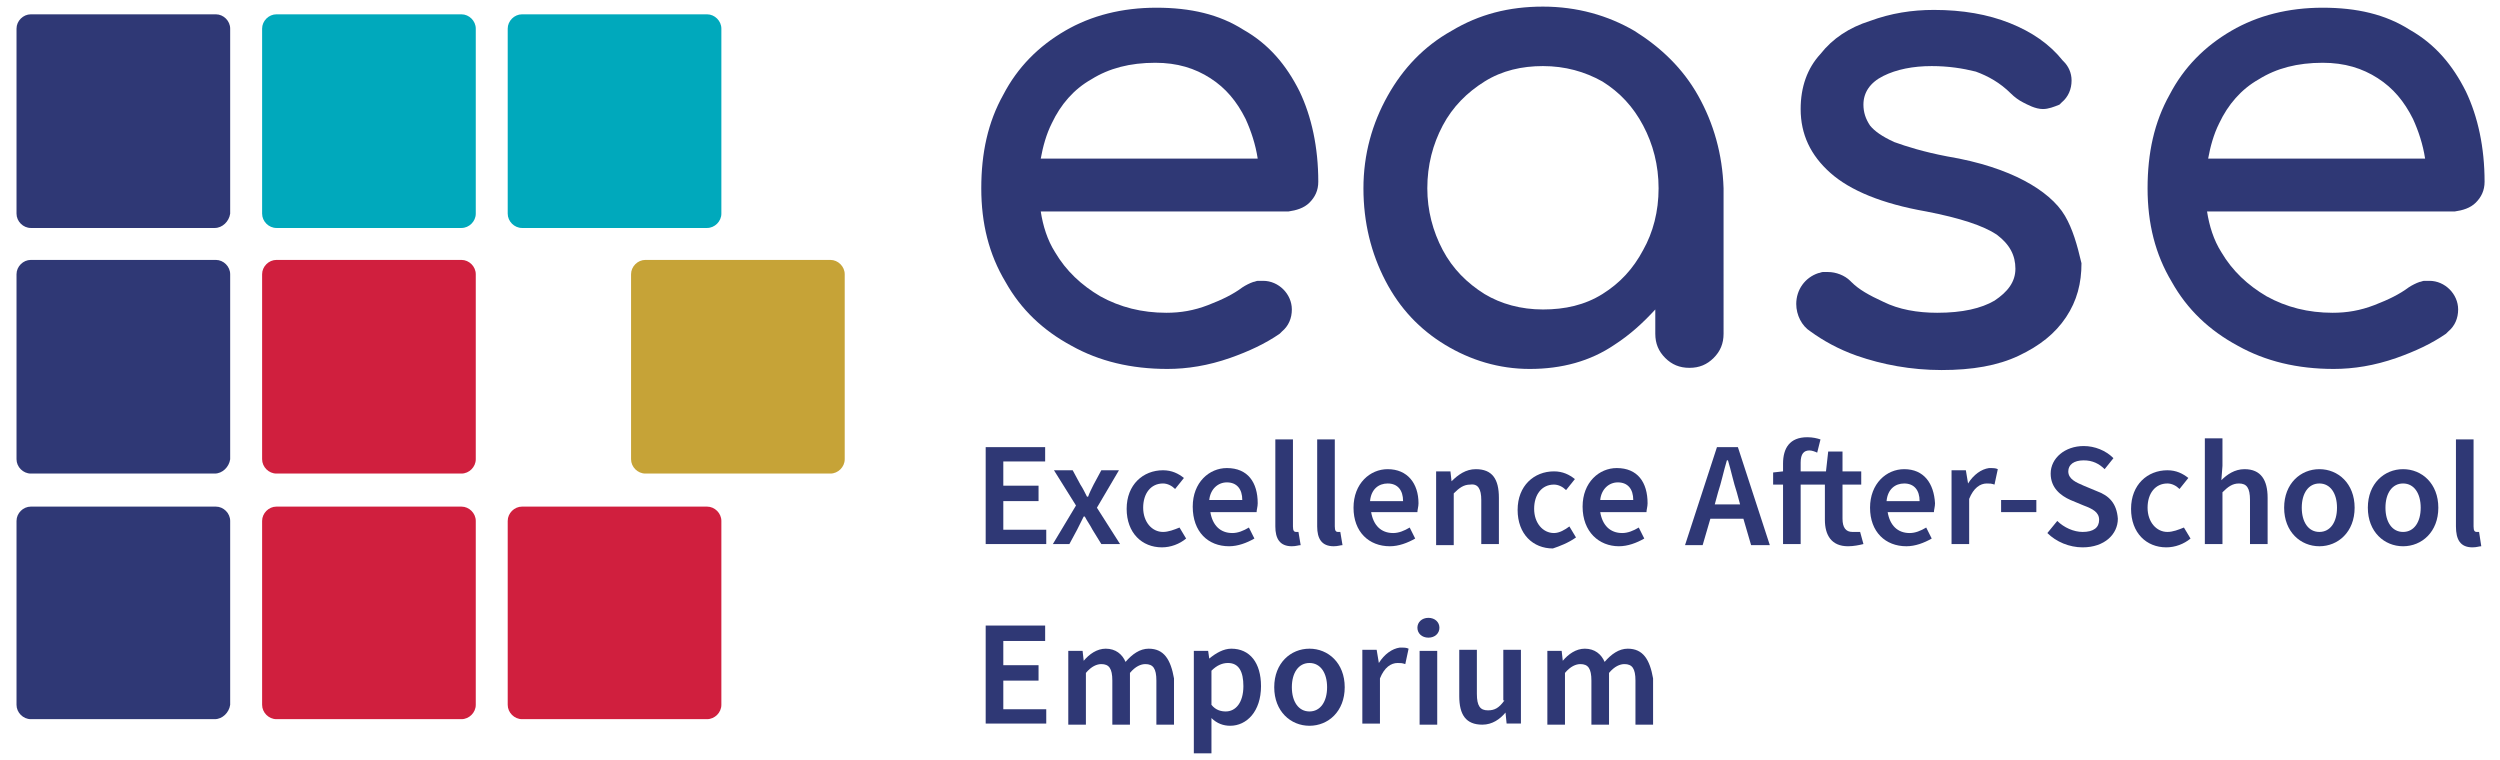 <svg xmlns="http://www.w3.org/2000/svg" xmlns:xlink="http://www.w3.org/1999/xlink" id="Layer_1" x="0px" y="0px" viewBox="0 0 227 69" style="enable-background:new 0 0 227 69;" xml:space="preserve"><style type="text/css">	.st0{fill:#2F3875;}	.st1{fill:#00A9BC;}	.st2{fill:#D01F3E;}	.st3{fill:#C6A337;}</style><polygon class="st0" points="91.1,45.5 94.3,45.5 94.3,44.1 91.1,44.1 91.1,41.9 94.9,41.9 94.9,40.6 89.5,40.6 89.5,49.4 95,49.4  95,48.1 91.1,48.1 "></polygon><path class="st0" d="M97.1,49.4l0.7-1.3c0.2-0.4,0.4-0.8,0.6-1.2h0.1c0.2,0.4,0.5,0.8,0.7,1.2l0.8,1.3h1.7l-2.1-3.3l2-3.4h-1.6 L99.3,44c-0.2,0.4-0.4,0.8-0.5,1.1h-0.1c-0.2-0.4-0.4-0.8-0.6-1.1l-0.7-1.3h-1.7l2,3.2l-2.1,3.5H97.1z"></path><path class="st0" d="M105.6,48.3c-1,0-1.8-0.9-1.8-2.2c0-1.3,0.7-2.2,1.8-2.2c0.4,0,0.8,0.2,1.1,0.5l0.8-1c-0.5-0.4-1.1-0.7-1.9-0.7 c-1.8,0-3.3,1.3-3.3,3.5c0,2.2,1.4,3.5,3.2,3.5c0.8,0,1.6-0.3,2.2-0.8l-0.6-1C106.6,48.1,106.1,48.3,105.6,48.3"></path><path class="st0" d="M111.6,49.6c0.8,0,1.6-0.3,2.3-0.7l-0.5-1c-0.5,0.3-1,0.5-1.5,0.5c-1.1,0-1.8-0.7-2-1.9h4.2 c0-0.2,0.1-0.5,0.1-0.8c0-1.9-0.9-3.2-2.8-3.2c-1.6,0-3.1,1.3-3.1,3.5C108.3,48.3,109.7,49.6,111.6,49.6 M111.4,43.8 c0.9,0,1.4,0.6,1.4,1.6h-3C109.9,44.4,110.6,43.8,111.4,43.8"></path><path class="st0" d="M117.3,49.6c0.4,0,0.6-0.1,0.8-0.1l-0.2-1.2c-0.1,0-0.2,0-0.2,0c-0.2,0-0.3-0.1-0.3-0.5v-7.9h-1.6v7.9 C115.8,48.9,116.2,49.6,117.3,49.6"></path><path class="st0" d="M121.1,49.6c0.4,0,0.6-0.1,0.8-0.1l-0.2-1.2c-0.1,0-0.2,0-0.2,0c-0.2,0-0.3-0.1-0.3-0.5v-7.9h-1.6v7.9 C119.6,48.9,120,49.6,121.1,49.6"></path><path class="st0" d="M126,42.6c-1.6,0-3.1,1.3-3.1,3.5c0,2.2,1.4,3.5,3.3,3.5c0.8,0,1.6-0.3,2.3-0.7l-0.5-1c-0.5,0.3-1,0.5-1.5,0.5 c-1.1,0-1.8-0.7-2-1.9h4.2c0-0.2,0.1-0.5,0.1-0.8C128.8,43.9,127.8,42.6,126,42.6 M124.4,45.5c0.1-1.1,0.8-1.6,1.6-1.6 c0.9,0,1.4,0.6,1.4,1.6H124.4z"></path><path class="st0" d="M134.5,45.4v4h1.6v-4.2c0-1.7-0.6-2.6-2.1-2.6c-0.9,0-1.6,0.5-2.2,1.1h0l-0.1-0.9h-1.3v6.7h1.6v-4.7 c0.5-0.5,0.9-0.8,1.5-0.8C134.2,43.9,134.5,44.4,134.5,45.4"></path><path class="st0" d="M143.1,48.8l-0.6-1c-0.4,0.3-0.9,0.6-1.4,0.6c-1,0-1.8-0.9-1.8-2.2s0.7-2.2,1.8-2.2c0.4,0,0.8,0.2,1.1,0.5 l0.8-1c-0.5-0.4-1.1-0.7-1.9-0.7c-1.8,0-3.3,1.3-3.3,3.5c0,2.2,1.4,3.5,3.2,3.5C141.6,49.6,142.4,49.3,143.1,48.8"></path><path class="st0" d="M147,49.6c0.8,0,1.6-0.3,2.3-0.7l-0.5-1c-0.5,0.3-1,0.5-1.5,0.5c-1.1,0-1.8-0.7-2-1.9h4.2 c0-0.2,0.1-0.5,0.1-0.8c0-1.9-0.9-3.2-2.8-3.2c-1.6,0-3.1,1.3-3.1,3.5C143.7,48.3,145.2,49.6,147,49.6 M146.9,43.8 c0.9,0,1.4,0.6,1.4,1.6h-3C145.4,44.4,146.1,43.8,146.9,43.8"></path><path class="st0" d="M155.9,40.6l-2.9,8.9h1.6l0.7-2.4h3l0.7,2.4h1.7l-2.9-8.9H155.9z M155.7,45.8l0.3-1.1c0.3-0.9,0.5-1.9,0.8-2.9 h0.1c0.3,1,0.5,2,0.8,2.9l0.3,1.1H155.7z"></path><path class="st0" d="M168.2,48.3c-0.6,0-0.9-0.4-0.9-1.2V44h1.7v-1.2h-1.7v-1.8h-1.3l-0.2,1.8h-2.3V42c0-0.8,0.3-1.1,0.8-1.1 c0.2,0,0.5,0.1,0.7,0.2l0.3-1.2c-0.3-0.1-0.7-0.2-1.2-0.2c-1.6,0-2.2,1-2.2,2.4v0.7l-0.9,0.1V44h0.9v5.4h1.6V44h2.2v3.2 c0,1.4,0.6,2.4,2.1,2.4c0.5,0,1-0.1,1.4-0.2l-0.3-1.1C168.7,48.3,168.4,48.3,168.2,48.3"></path><path class="st0" d="M172.9,42.6c-1.6,0-3.1,1.3-3.1,3.5c0,2.2,1.4,3.5,3.3,3.5c0.8,0,1.6-0.3,2.3-0.7l-0.5-1 c-0.5,0.3-1,0.5-1.5,0.5c-1.1,0-1.8-0.7-2-1.9h4.2c0-0.2,0.1-0.5,0.1-0.8C175.6,43.9,174.7,42.6,172.9,42.6 M171.3,45.5 c0.1-1.1,0.8-1.6,1.6-1.6c0.9,0,1.4,0.6,1.4,1.6H171.3z"></path><path class="st0" d="M178.7,43.9L178.7,43.9l-0.2-1.2h-1.3v6.7h1.6v-4.1c0.4-1,1-1.4,1.6-1.4c0.3,0,0.4,0,0.7,0.1l0.3-1.4 c-0.2-0.1-0.4-0.1-0.8-0.1C179.9,42.6,179.2,43.1,178.7,43.9"></path><rect x="181.7" y="45.4" class="st0" width="3.2" height="1.1"></rect><path class="st0" d="M190.4,44.6l-1.2-0.5c-0.7-0.3-1.4-0.6-1.4-1.3c0-0.6,0.5-1,1.4-1c0.8,0,1.4,0.3,1.9,0.8l0.8-1 c-0.7-0.7-1.7-1.1-2.7-1.1c-1.7,0-3,1.1-3,2.5c0,1.3,0.9,2,1.8,2.4l1.2,0.5c0.8,0.3,1.4,0.6,1.4,1.3c0,0.7-0.5,1.1-1.5,1.1 c-0.8,0-1.7-0.4-2.3-1l-0.9,1.1c0.8,0.8,2,1.3,3.2,1.3c2,0,3.2-1.2,3.2-2.6C192.2,45.7,191.5,45,190.4,44.6"></path><path class="st0" d="M196.8,48.3c-1,0-1.8-0.9-1.8-2.2c0-1.3,0.7-2.2,1.8-2.2c0.4,0,0.8,0.2,1.1,0.5l0.8-1c-0.5-0.4-1.1-0.7-1.9-0.7 c-1.8,0-3.3,1.3-3.3,3.5c0,2.2,1.4,3.5,3.2,3.5c0.8,0,1.6-0.3,2.2-0.8l-0.6-1C197.8,48.1,197.3,48.3,196.8,48.3"></path><path class="st0" d="M203.8,42.6c-0.9,0-1.6,0.5-2.1,1l0.1-1.3v-2.5h-1.6v9.6h1.6v-4.7c0.5-0.5,0.9-0.8,1.5-0.8c0.7,0,1,0.4,1,1.5v4 h1.6v-4.2C205.9,43.6,205.3,42.6,203.8,42.6"></path><path class="st0" d="M210.6,42.6c-1.7,0-3.2,1.3-3.2,3.5c0,2.2,1.5,3.5,3.2,3.5c1.7,0,3.2-1.3,3.2-3.5 C213.8,43.9,212.3,42.6,210.6,42.6 M210.6,48.3c-1,0-1.6-0.9-1.6-2.2c0-1.3,0.6-2.2,1.6-2.2c1,0,1.6,0.9,1.6,2.2 C212.2,47.4,211.6,48.3,210.6,48.3"></path><path class="st0" d="M218.2,42.6c-1.7,0-3.2,1.3-3.2,3.5c0,2.2,1.5,3.5,3.2,3.5c1.7,0,3.2-1.3,3.2-3.5 C221.4,43.9,219.9,42.6,218.2,42.6 M218.2,48.3c-1,0-1.6-0.9-1.6-2.2c0-1.3,0.6-2.2,1.6-2.2c1,0,1.6,0.9,1.6,2.2 C219.8,47.4,219.2,48.3,218.2,48.3"></path><path class="st0" d="M225.1,48.3c-0.1,0-0.2,0-0.2,0c-0.2,0-0.3-0.1-0.3-0.5v-7.9H223v7.9c0,1.2,0.4,1.9,1.5,1.9 c0.4,0,0.6-0.1,0.8-0.1L225.1,48.3z"></path><polygon class="st0" points="91.1,61.8 94.3,61.8 94.3,60.4 91.1,60.4 91.1,58.2 94.9,58.2 94.9,56.8 89.5,56.8 89.5,65.7 95,65.7  95,64.4 91.1,64.4 "></polygon><path class="st0" d="M104.3,58.9c-0.8,0-1.5,0.5-2.1,1.2c-0.3-0.7-0.9-1.2-1.8-1.2c-0.8,0-1.5,0.5-2,1.1h0l-0.1-0.9h-1.3v6.7h1.6 v-4.7c0.5-0.6,1-0.8,1.4-0.8c0.7,0,1,0.4,1,1.5v4h1.6v-4.7c0.5-0.6,1-0.8,1.4-0.8c0.7,0,1,0.4,1,1.5v4h1.6v-4.2 C106.3,59.9,105.7,58.9,104.3,58.9"></path><path class="st0" d="M111.8,58.9c-0.7,0-1.4,0.4-2,0.9h0l-0.1-0.7h-1.3v9.3h1.6v-2.1l0-1.1c0.5,0.5,1.1,0.7,1.7,0.7 c1.5,0,2.8-1.3,2.8-3.6C114.5,60.2,113.5,58.9,111.8,58.9 M111.3,64.6c-0.4,0-0.9-0.1-1.3-0.6v-3.1c0.5-0.5,1-0.7,1.5-0.7 c1,0,1.4,0.8,1.4,2.1C112.9,63.8,112.2,64.6,111.3,64.6"></path><path class="st0" d="M118.9,58.9c-1.7,0-3.2,1.3-3.2,3.5c0,2.2,1.5,3.5,3.2,3.5c1.7,0,3.2-1.3,3.2-3.5 C122.1,60.2,120.6,58.9,118.9,58.9 M118.9,64.6c-1,0-1.6-0.9-1.6-2.2c0-1.3,0.6-2.2,1.6-2.2c1,0,1.6,0.9,1.6,2.2 C120.5,63.7,119.9,64.6,118.9,64.6"></path><path class="st0" d="M125.2,60.2L125.2,60.2l-0.2-1.2h-1.3v6.7h1.6v-4.1c0.4-1,1-1.4,1.6-1.4c0.3,0,0.4,0,0.7,0.1l0.3-1.4 c-0.2-0.1-0.4-0.1-0.8-0.1C126.4,58.9,125.7,59.4,125.2,60.2"></path><path class="st0" d="M129.7,56.1c-0.6,0-1,0.4-1,0.9c0,0.5,0.4,0.9,1,0.9c0.6,0,1-0.4,1-0.9C130.7,56.5,130.3,56.1,129.7,56.1"></path><rect x="128.9" y="59.1" class="st0" width="1.6" height="6.7"></rect><path class="st0" d="M136.6,63.6c-0.5,0.7-0.9,0.9-1.5,0.9c-0.7,0-1-0.4-1-1.5v-4h-1.6v4.2c0,1.7,0.6,2.6,2.1,2.6 c0.9,0,1.6-0.5,2.1-1.1h0l0.1,1h1.3v-6.7h-1.6V63.6z"></path><path class="st0" d="M147.8,58.9c-0.8,0-1.5,0.5-2.1,1.2c-0.3-0.7-0.9-1.2-1.8-1.2c-0.8,0-1.5,0.5-2,1.1h0l-0.1-0.9h-1.3v6.7h1.6 v-4.7c0.5-0.6,1-0.8,1.4-0.8c0.7,0,1,0.4,1,1.5v4h1.6v-4.7c0.5-0.6,1-0.8,1.4-0.8c0.7,0,1,0.4,1,1.5v4h1.6v-4.2 C149.8,59.9,149.2,58.9,147.8,58.9"></path><path class="st0" d="M154.2,8.7c-1.4-2.5-3.4-4.4-5.8-5.9c-2.4-1.4-5.2-2.2-8.3-2.2c-3.1,0-5.8,0.7-8.3,2.2 c-2.5,1.4-4.4,3.4-5.8,5.9c-1.4,2.5-2.2,5.3-2.2,8.4c0,3.1,0.7,5.9,2,8.4c1.3,2.5,3.1,4.4,5.4,5.8c2.3,1.4,4.9,2.2,7.7,2.2 c2.9,0,5.5-0.7,7.7-2.2c1.4-0.9,2.6-2,3.7-3.2v2.2c0,0.9,0.3,1.6,0.9,2.2c0.6,0.6,1.3,0.9,2.2,0.9c0.9,0,1.6-0.3,2.2-0.9 c0.6-0.6,0.9-1.3,0.9-2.2V17.1C156.4,14,155.6,11.2,154.2,8.7 M145.5,26.7c-1.6,1-3.4,1.4-5.4,1.4c-2,0-3.8-0.5-5.3-1.4 c-1.6-1-2.9-2.3-3.8-4c-0.9-1.7-1.4-3.6-1.4-5.6c0-2.1,0.5-4,1.4-5.7c0.9-1.7,2.2-3,3.8-4c1.6-1,3.4-1.4,5.3-1.4 c2,0,3.8,0.5,5.4,1.4c1.6,1,2.8,2.3,3.7,4s1.4,3.6,1.4,5.7c0,2.1-0.5,4-1.4,5.6C148.3,24.4,147.1,25.7,145.5,26.7"></path><path class="st0" d="M118.9,18.4c0.5-0.5,0.8-1.1,0.8-1.9c0-3.1-0.6-5.9-1.7-8.2c-1.2-2.4-2.8-4.3-5.1-5.6c-2.2-1.4-4.8-2-7.9-2 c-3.1,0-5.9,0.7-8.3,2.1c-2.4,1.4-4.3,3.3-5.6,5.8c-1.4,2.5-2,5.3-2,8.5c0,3.2,0.7,6,2.2,8.5c1.4,2.5,3.4,4.4,6,5.8 c2.5,1.4,5.4,2.1,8.7,2.1c1.8,0,3.7-0.3,5.7-1c1.7-0.6,3.2-1.3,4.5-2.2c0.1-0.1,0.1-0.1,0.2-0.2c0.6-0.5,0.9-1.2,0.9-2 c0-1.4-1.2-2.6-2.6-2.6c-0.1,0-0.1,0-0.2,0c-0.1,0-0.1,0-0.2,0c0,0-0.1,0-0.1,0c-0.1,0-0.3,0.1-0.4,0.1c-0.3,0.1-0.7,0.3-1,0.5 c-0.8,0.6-1.8,1.1-3.1,1.6c-1.3,0.5-2.5,0.7-3.8,0.7c-2.2,0-4.2-0.5-6-1.5c-1.7-1-3.1-2.3-4.1-4c-0.7-1.1-1.1-2.4-1.3-3.7h22.5 C117.7,19.1,118.4,18.9,118.9,18.4 M94.5,14.4c0.2-1.1,0.5-2.2,1-3.2c0.8-1.7,2-3.1,3.6-4c1.6-1,3.5-1.5,5.8-1.5c2,0,3.6,0.5,5,1.4 c1.4,0.9,2.4,2.1,3.2,3.7c0.5,1.1,0.9,2.3,1.1,3.6H94.5z"></path><path class="st0" d="M224.8,18.4c0.5-0.5,0.8-1.1,0.8-1.9c0-3.1-0.6-5.9-1.7-8.2c-1.2-2.4-2.8-4.3-5.1-5.6c-2.2-1.4-4.8-2-7.9-2 c-3.1,0-5.9,0.7-8.3,2.1c-2.4,1.4-4.3,3.3-5.6,5.8c-1.4,2.5-2,5.3-2,8.5c0,3.2,0.7,6,2.2,8.5c1.4,2.5,3.4,4.4,6,5.8 c2.5,1.4,5.4,2.1,8.7,2.1c1.8,0,3.7-0.3,5.7-1c1.7-0.6,3.2-1.3,4.5-2.2c0.1-0.1,0.1-0.1,0.2-0.2c0.6-0.5,0.9-1.2,0.9-2 c0-1.4-1.2-2.6-2.6-2.6c-0.1,0-0.1,0-0.2,0c-0.1,0-0.1,0-0.2,0c0,0-0.1,0-0.1,0c-0.1,0-0.3,0.1-0.4,0.1c-0.3,0.1-0.7,0.3-1,0.5 c-0.8,0.6-1.8,1.1-3.1,1.6c-1.3,0.5-2.5,0.7-3.8,0.7c-2.2,0-4.2-0.5-6-1.5c-1.7-1-3.1-2.3-4.1-4c-0.7-1.1-1.1-2.4-1.3-3.7h22.5 C223.6,19.1,224.3,18.9,224.8,18.4 M200.5,14.4c0.2-1.1,0.5-2.2,1-3.2c0.8-1.7,2-3.1,3.6-4c1.6-1,3.5-1.5,5.8-1.5c2,0,3.6,0.5,5,1.4 c1.4,0.9,2.4,2.1,3.2,3.7c0.5,1.1,0.9,2.3,1.1,3.6H200.5z"></path><path class="st0" d="M187.5,19.6c-0.7-1.2-2-2.3-3.7-3.2c-1.7-0.9-4-1.7-7-2.2c-2.1-0.4-3.7-0.9-4.8-1.3c-1.1-0.5-1.8-1-2.2-1.5 c-0.4-0.6-0.6-1.2-0.6-1.9c0-1.1,0.6-2,1.8-2.6c1.2-0.6,2.7-0.9,4.4-0.9c1.5,0,2.8,0.2,4,0.5c1.1,0.4,2.2,1,3.2,2 c0.3,0.3,0.7,0.6,1.1,0.8c0.4,0.2,1.1,0.6,1.8,0.6c0.5,0,1-0.2,1.5-0.4c0.1-0.1,0.1-0.1,0.2-0.2c0.6-0.5,0.9-1.2,0.9-2 c0-0.7-0.3-1.3-0.7-1.7c0,0-0.1-0.1-0.1-0.1c-1.2-1.5-2.8-2.6-4.8-3.4c-2-0.8-4.3-1.2-6.9-1.2c-2,0-3.9,0.3-5.8,1 c-1.9,0.6-3.4,1.6-4.5,3c-1.2,1.3-1.8,3-1.8,5c0,2.3,0.9,4.2,2.7,5.8c1.8,1.6,4.7,2.8,8.7,3.5c3.1,0.6,5.2,1.3,6.4,2.1 c1.2,0.9,1.7,1.9,1.7,3.1c0,1.2-0.7,2.1-1.9,2.9c-1.2,0.7-2.9,1.1-5.2,1.1c-1.8,0-3.5-0.3-4.9-1c-1.3-0.6-2.2-1.1-2.9-1.8 c0,0,0,0-0.1-0.1c-0.5-0.5-1.3-0.8-2-0.8c-0.1,0-0.1,0-0.2,0c-0.1,0-0.1,0-0.2,0c0,0-0.1,0-0.1,0c-0.1,0-0.3,0.1-0.4,0.1 c-1.2,0.4-2,1.5-2,2.8c0,1,0.5,2,1.3,2.5c0,0,0,0,0,0c1.1,0.8,2.5,1.6,4.2,2.2c2.3,0.8,4.9,1.3,7.7,1.3c2.8,0,5.1-0.4,7-1.3 c1.9-0.9,3.3-2,4.3-3.5c1-1.5,1.4-3.1,1.4-4.9C188.6,22.2,188.2,20.8,187.5,19.6"></path><path class="st0" d="M19.5,20.7H2.8c-0.7,0-1.3-0.6-1.3-1.3V2.6c0-0.7,0.6-1.3,1.3-1.3h16.8c0.7,0,1.3,0.6,1.3,1.3v16.8 C20.8,20.1,20.2,20.7,19.5,20.7"></path><path class="st1" d="M41.9,20.7H25.1c-0.7,0-1.3-0.6-1.3-1.3V2.6c0-0.7,0.6-1.3,1.3-1.3h16.8c0.7,0,1.3,0.6,1.3,1.3v16.8 C43.2,20.1,42.6,20.7,41.9,20.7"></path><path class="st0" d="M19.5,43H2.8c-0.7,0-1.3-0.6-1.3-1.3V24.9c0-0.7,0.6-1.3,1.3-1.3h16.8c0.7,0,1.3,0.6,1.3,1.3v16.8 C20.8,42.4,20.2,43,19.5,43"></path><path class="st2" d="M41.9,43H25.1c-0.7,0-1.3-0.6-1.3-1.3V24.9c0-0.7,0.6-1.3,1.3-1.3h16.8c0.7,0,1.3,0.6,1.3,1.3v16.8 C43.2,42.4,42.6,43,41.9,43"></path><path class="st1" d="M64.2,20.7H47.4c-0.7,0-1.3-0.6-1.3-1.3V2.6c0-0.7,0.6-1.3,1.3-1.3h16.8c0.7,0,1.3,0.6,1.3,1.3v16.8 C65.5,20.1,64.9,20.7,64.2,20.7"></path><path class="st0" d="M19.5,65.3H2.8c-0.7,0-1.3-0.6-1.3-1.3V47.3c0-0.7,0.6-1.3,1.3-1.3h16.8c0.7,0,1.3,0.6,1.3,1.3V64 C20.8,64.7,20.2,65.3,19.5,65.3"></path><path class="st2" d="M41.9,65.3H25.1c-0.7,0-1.3-0.6-1.3-1.3V47.3c0-0.7,0.6-1.3,1.3-1.3h16.8c0.7,0,1.3,0.6,1.3,1.3V64 C43.2,64.7,42.6,65.3,41.9,65.3"></path><path class="st2" d="M64.2,65.3H47.4c-0.7,0-1.3-0.6-1.3-1.3V47.3c0-0.7,0.6-1.3,1.3-1.3h16.8c0.7,0,1.3,0.6,1.3,1.3V64 C65.5,64.7,64.9,65.3,64.2,65.3"></path><path class="st3" d="M75.4,43H58.6c-0.7,0-1.3-0.6-1.3-1.3V24.9c0-0.7,0.6-1.3,1.3-1.3h16.8c0.7,0,1.3,0.6,1.3,1.3v16.8 C76.7,42.4,76.1,43,75.4,43"></path></svg>